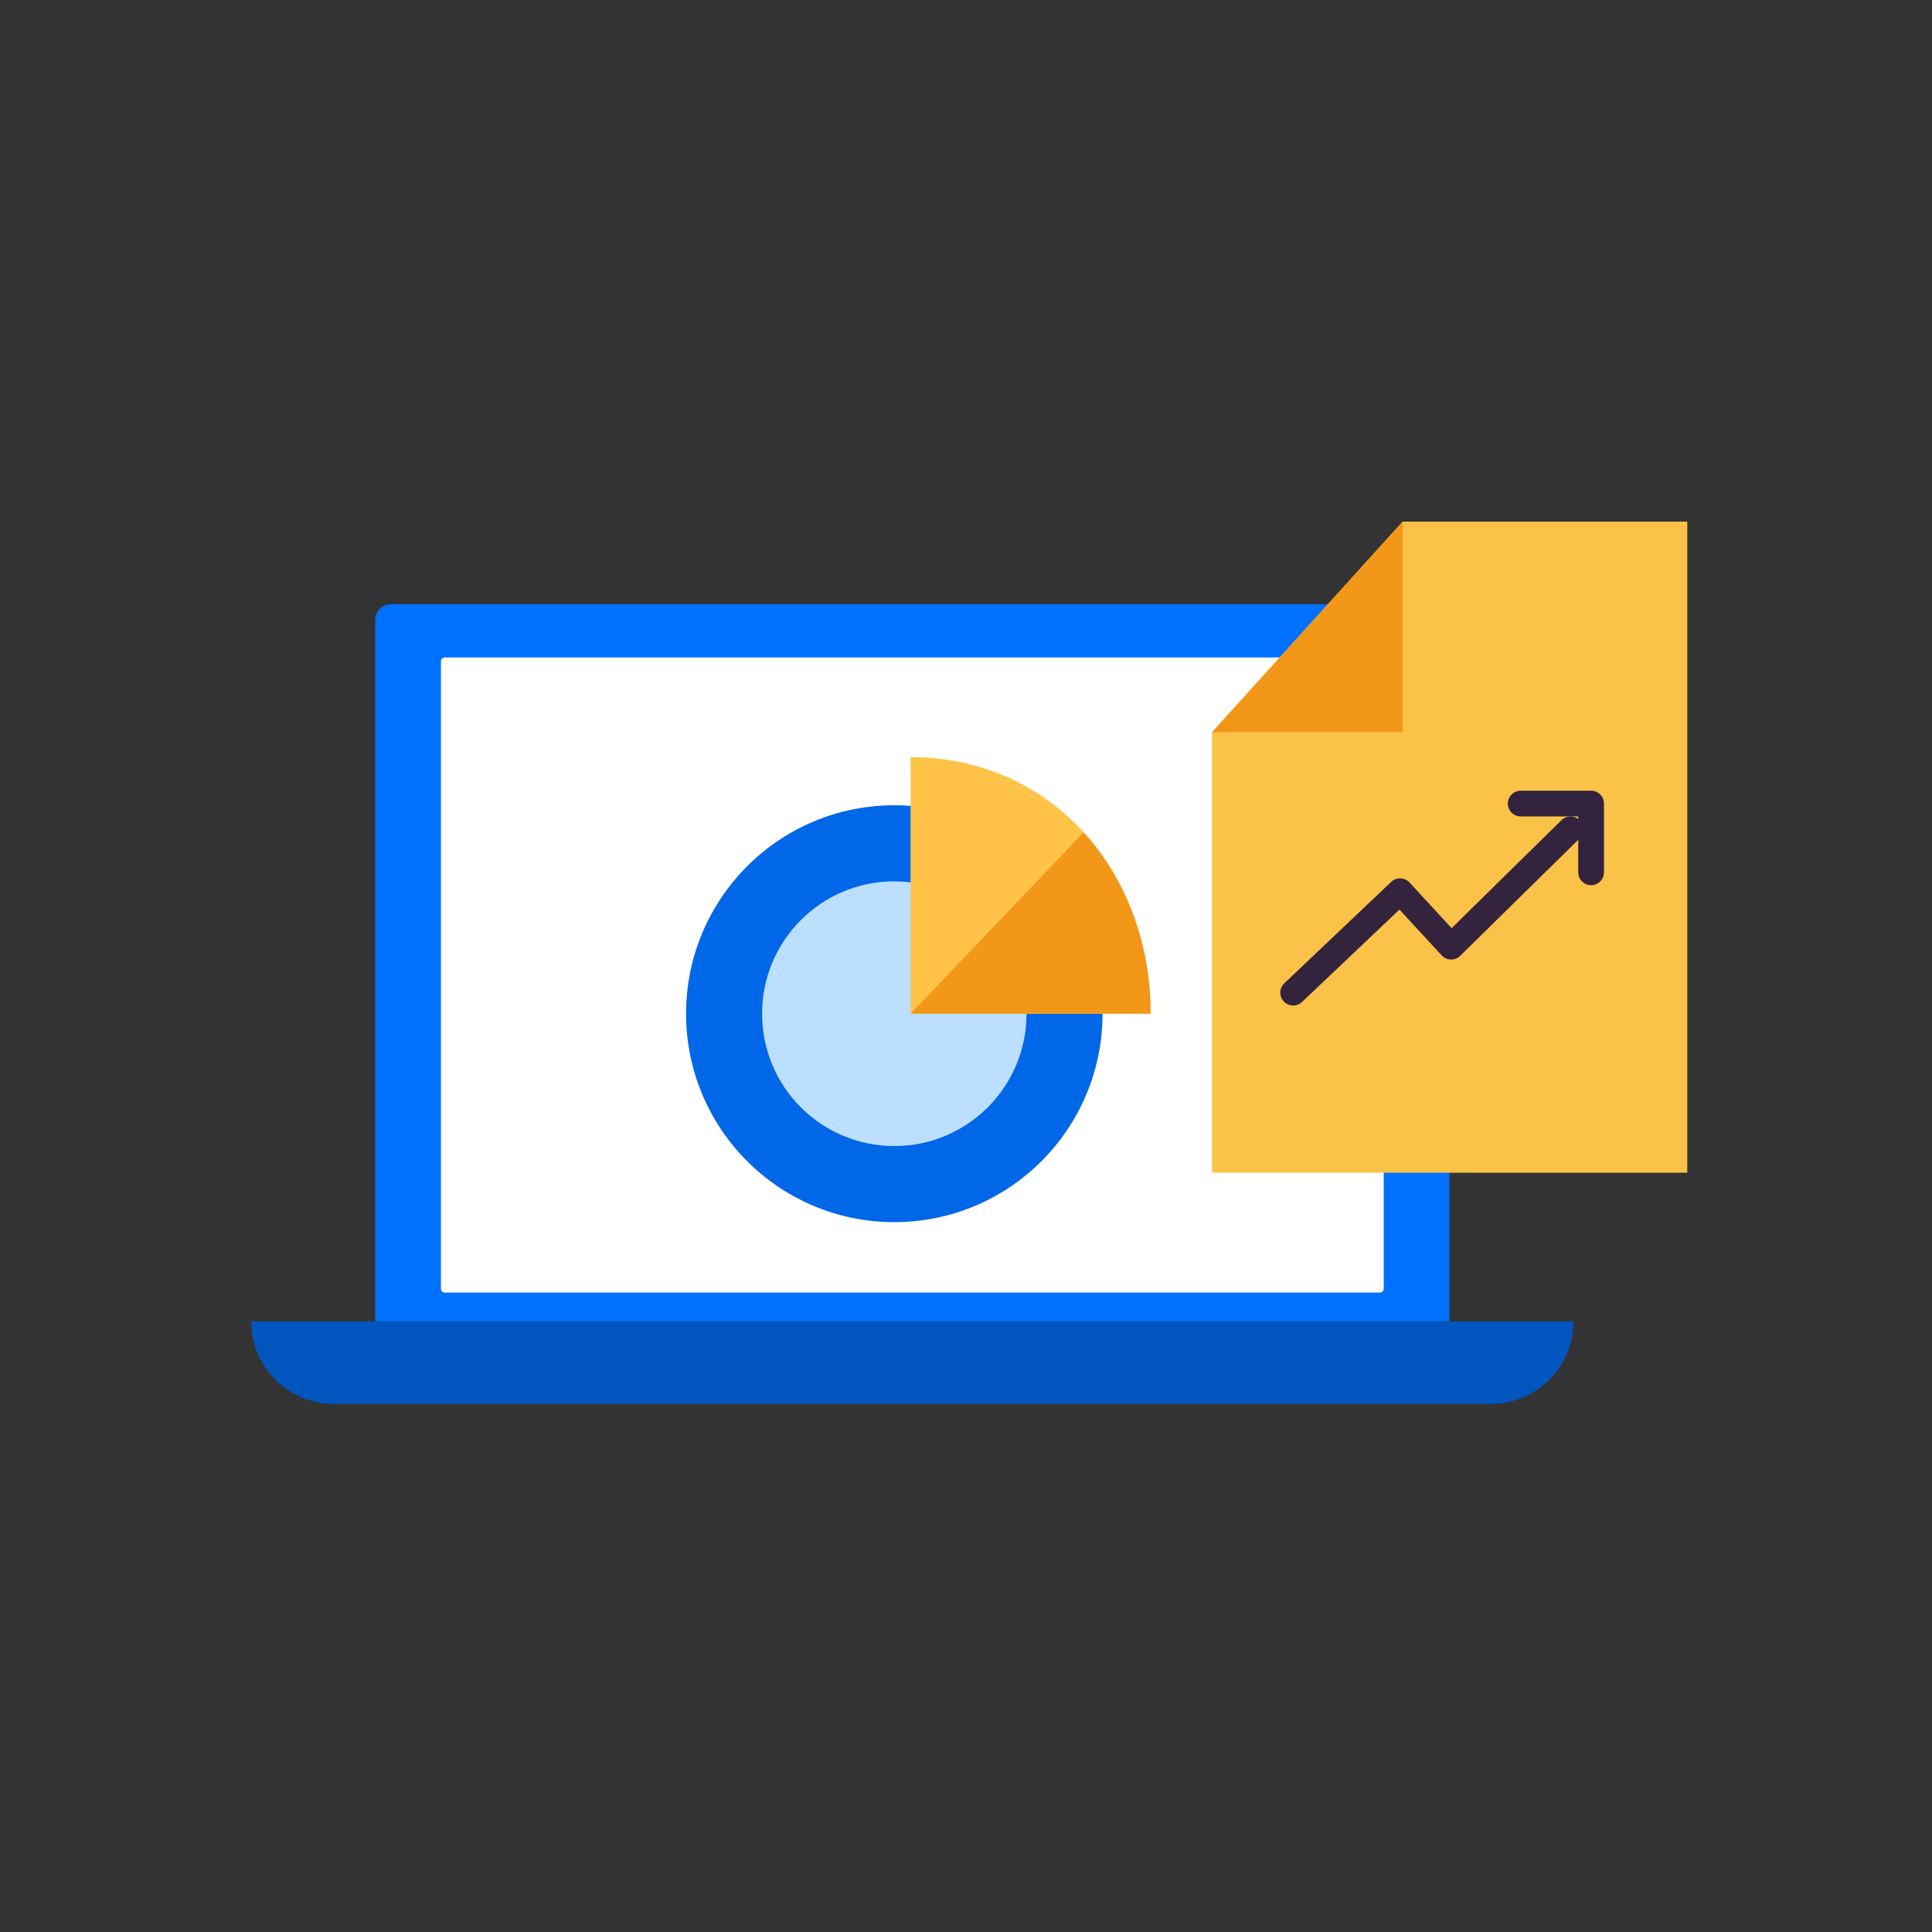 <svg fill="none" height="300" viewBox="0 0 300 300" width="300" xmlns="http://www.w3.org/2000/svg"><rect x="0" y="0" width="300" height="300" fill="#333333" stroke="none"/><path d="m225.066 205.188h-166.8v-108.906c0-1.401 1.133-2.469 2.467-2.469h161.867c1.4 0 2.467 1.134 2.467 2.469z" fill="#0070fe"/><path d="m214.267 200.716h-145.2c-.333 0-.6-.267-.6-.6v-97.429c0-.333.267-.6.6-.6h145.2c.333 0 .6.267.6.6v97.362c0 .4-.267.667-.6.667z" fill="#fff"/><path d="m231.533 218h-179.666c-7.133 0-12.867-5.739-12.867-12.812h205.333c0 7.073-5.733 12.812-12.8 12.812z" fill="#0055bf"/><path d="m138.867 189.773c17.857 0 32.333-14.491 32.333-32.365 0-17.875-14.476-32.365-32.333-32.365-17.858 0-32.334 14.49-32.334 32.365 0 17.874 14.476 32.365 32.334 32.365z" fill="#0067e8"/><path d="m138.867 177.961c11.341 0 20.534-9.202 20.534-20.553s-9.193-20.554-20.534-20.554c-11.34 0-20.533 9.203-20.533 20.554s9.193 20.553 20.533 20.553z" fill="#bcdeff"/><path d="m141.4 117.569c21.934 0 37.267 17.818 37.267 39.839h-37.267z" fill="#ffc347"/><path d="m168.267 129.247c6.533 7.207 10.4 17.15 10.4 28.161h-37.267" fill="#f39719"/><path d="m261.999 182.098h-73.8v-68.4l29.6-32.698h44.2z" fill="#fac348"/><path d="m188.199 113.698 29.6-32.698v32.698z" fill="#f39719"/><g stroke="#34233c" stroke-linecap="round" stroke-linejoin="round" stroke-miterlimit="10" stroke-width="4"><path d="m200.801 154.138 16.6-15.748 7.933 8.608 18.533-18.218"/><path d="m236.133 124.776h10.933v10.677"/></g></svg>